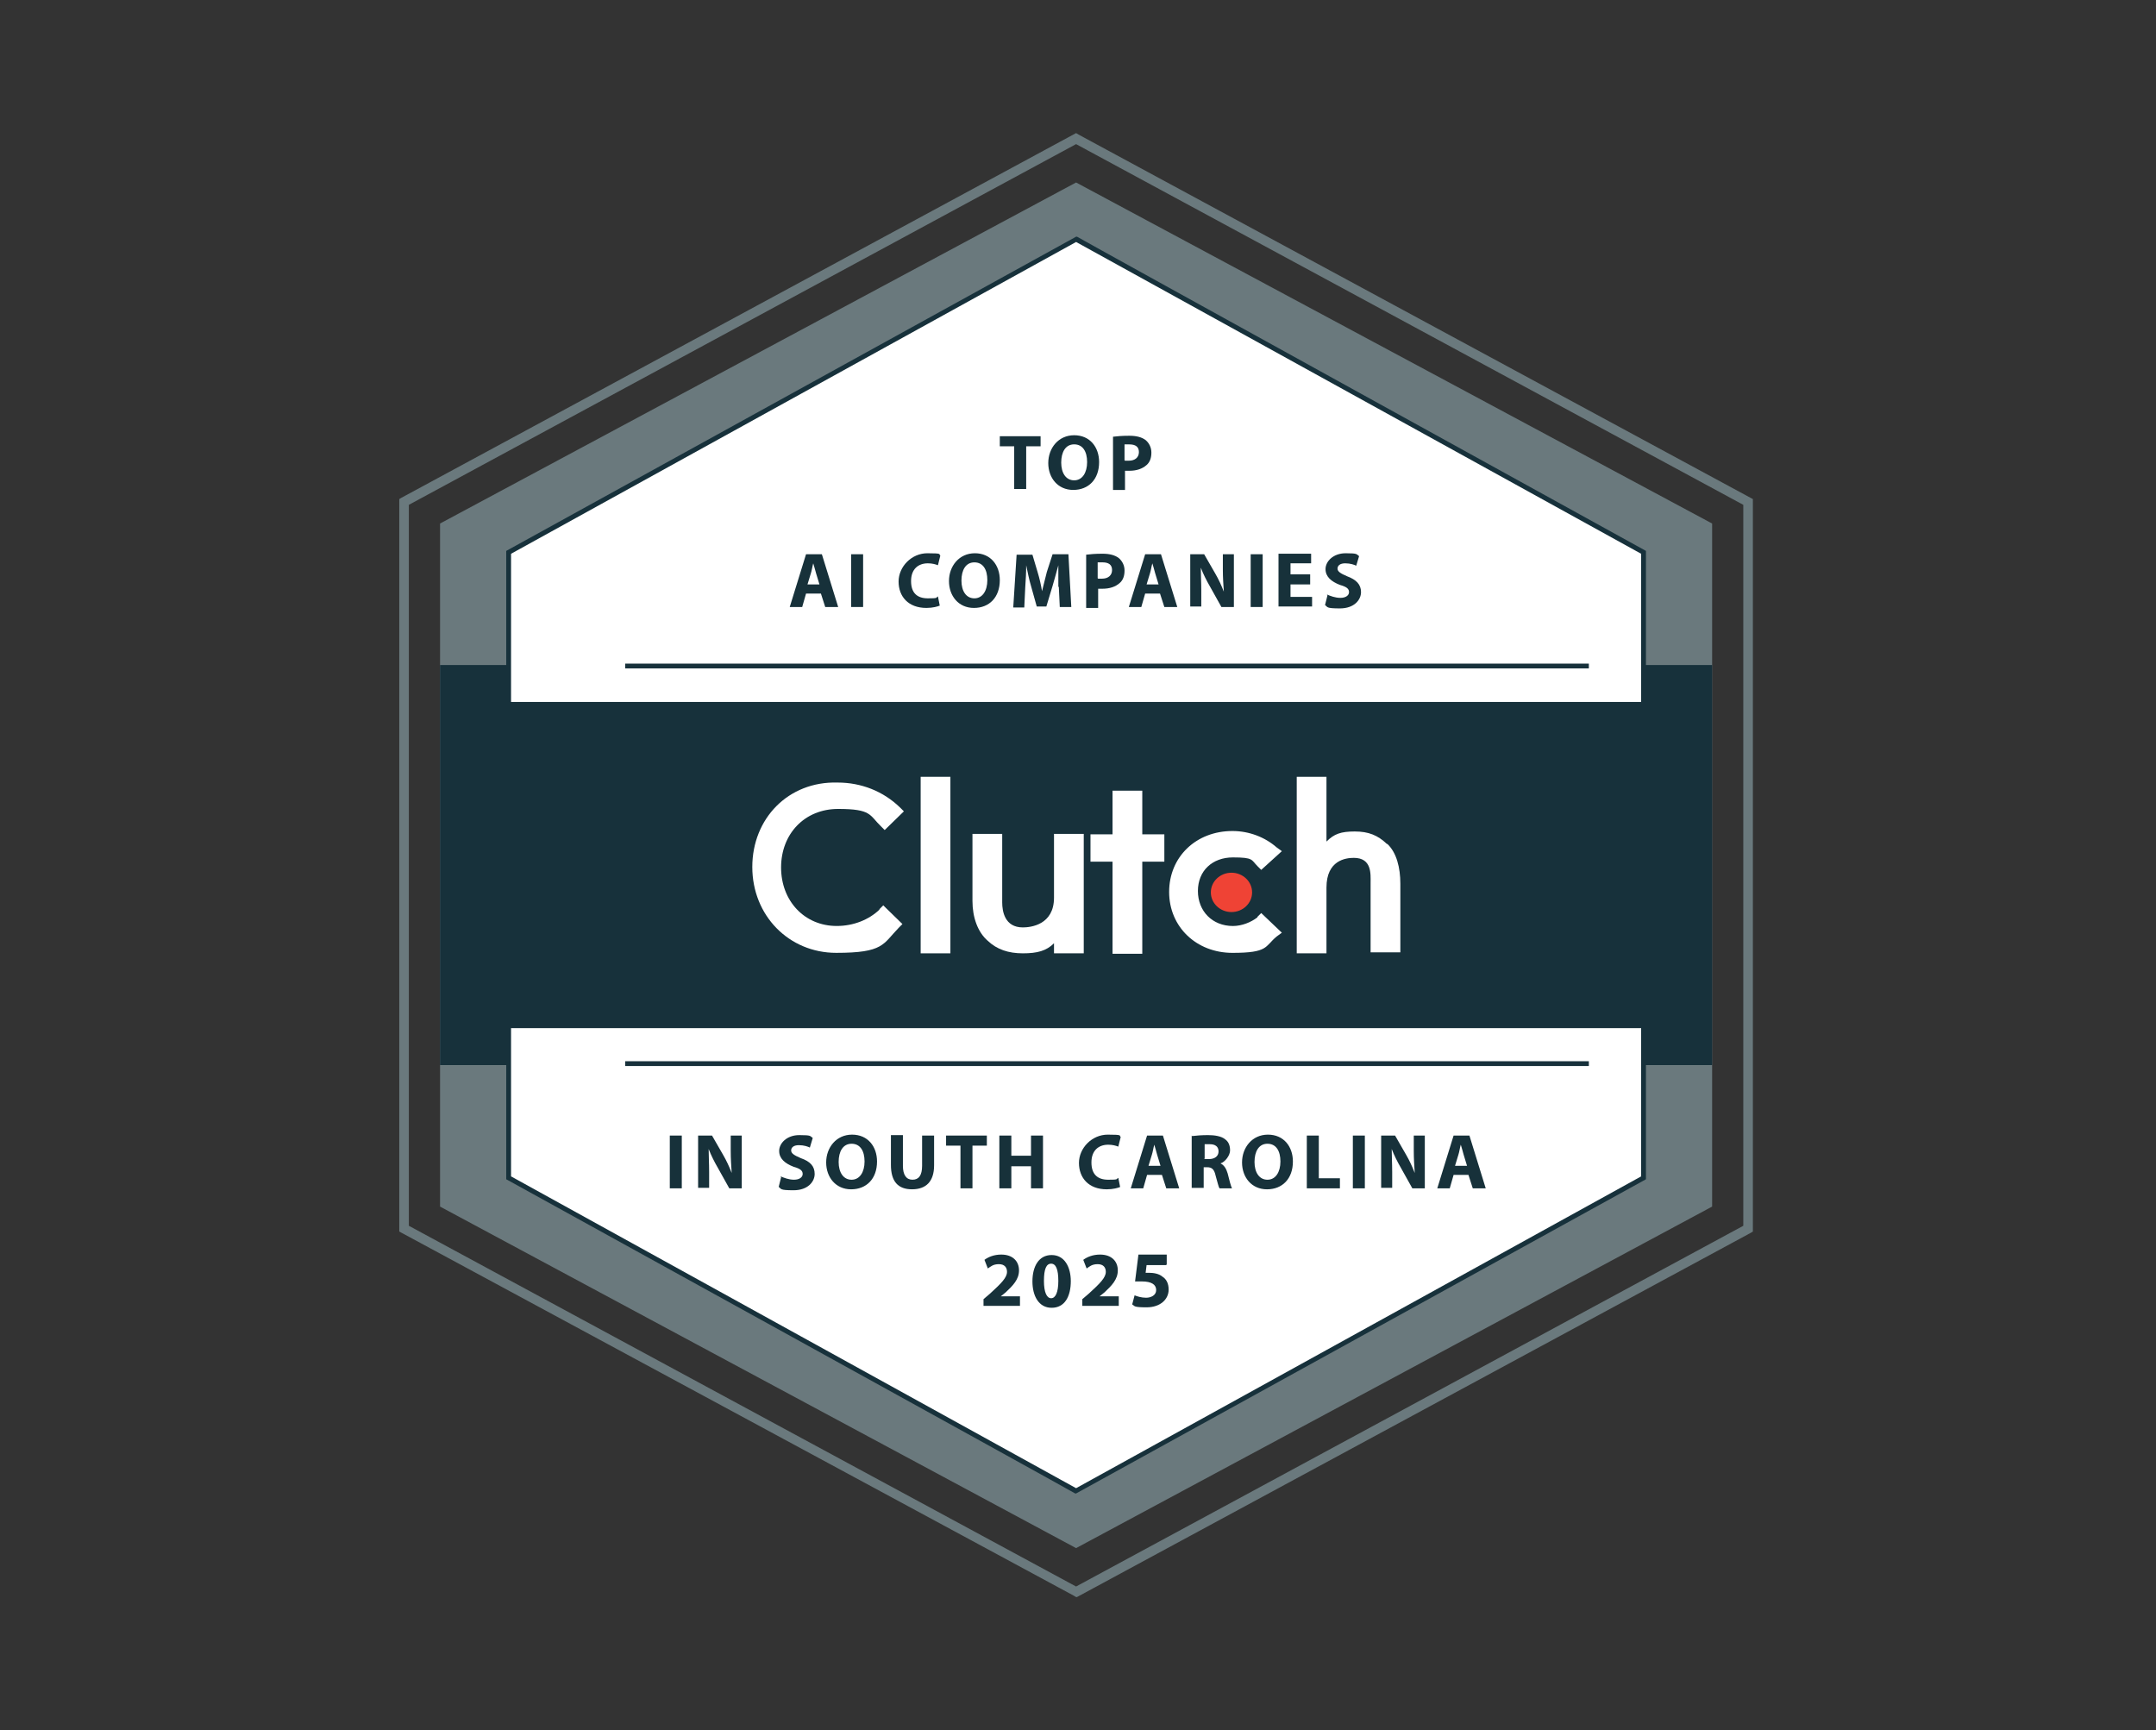 <svg width="162" height="130" viewBox="0 0 162 130" fill="none" xmlns="http://www.w3.org/2000/svg">
<rect x="0" y="0" width="162" height="130" fill="#333333" stroke="none"/>
<g clip-path="url(#clip0_1176_8668)">
<path d="M128.648 90.66L80.856 116.322L33.065 90.66V39.337L80.856 13.711L128.648 39.337V90.66Z" fill="#6A797D"/>
<path d="M123.53 88.498L80.856 112.033L38.219 88.498V41.499L80.856 18L123.53 41.499V88.498Z" fill="white"/>
<path d="M80.857 112.215H80.785C80.785 112.179 38.039 88.608 38.039 88.608V41.393L80.857 17.785H80.929C80.929 17.821 123.675 41.393 123.675 41.393V88.608L80.857 112.215ZM38.4 88.391L80.857 111.819L123.314 88.391V41.609L80.857 18.182L38.4 41.609V88.427V88.391Z" fill="#17313B"/>
<path d="M123.53 49.969V52.744H38.218V49.969H33.065V80.028H38.218V77.252H123.53V80.028H128.648V49.969H123.53Z" fill="#17313B"/>
<path d="M69.178 58.367H71.412V71.631H69.178V58.367Z" fill="white"/>
<path d="M79.197 67.45C79.197 69.504 77.431 69.684 76.855 69.684C75.485 69.684 75.305 68.459 75.305 67.81V62.656H73.07V67.702C73.07 68.927 73.467 70.045 74.224 70.694C74.909 71.342 75.773 71.631 76.855 71.631C77.936 71.631 78.621 71.451 79.197 70.874V71.631H81.432V62.656H79.197V67.414V67.45Z" fill="white"/>
<path d="M85.83 59.41H83.595V62.69H81.938V64.744H83.595V71.664H85.83V64.744H87.488V62.69H85.83V59.41Z" fill="white"/>
<path d="M94.479 68.929C94.011 69.289 93.326 69.578 92.641 69.578C91.091 69.578 90.01 68.46 90.01 66.947C90.01 65.433 91.091 64.424 92.641 64.424C94.191 64.424 94.011 64.604 94.479 65.073L94.768 65.361L96.317 63.955L95.921 63.667C95.056 62.91 93.867 62.441 92.605 62.441C89.866 62.441 87.848 64.388 87.848 67.019C87.848 69.65 89.902 71.596 92.605 71.596C95.308 71.596 95.02 71.127 95.921 70.371L96.317 70.082L94.768 68.605L94.479 68.893V68.929Z" fill="white"/>
<path d="M104.211 63.413C103.527 62.764 102.842 62.476 101.797 62.476C100.751 62.476 100.247 62.656 99.67 63.233V58.367H97.436V71.631H99.67V66.693C99.67 64.638 101.112 64.458 101.725 64.458C103.094 64.458 102.986 65.684 102.986 66.332V71.558H105.221V66.404C105.221 65.179 104.932 64.062 104.247 63.413H104.211Z" fill="white"/>
<path d="M92.532 68.53C93.388 68.53 94.082 67.868 94.082 67.052C94.082 66.236 93.388 65.574 92.532 65.574C91.676 65.574 90.982 66.236 90.982 67.052C90.982 67.868 91.676 68.53 92.532 68.53Z" fill="#EF4335"/>
<path d="M66.079 68.351C65.285 69.108 64.132 69.576 62.871 69.576C60.456 69.576 58.69 67.702 58.69 65.179C58.69 62.656 60.456 60.782 62.979 60.782C65.502 60.782 65.322 61.251 66.187 62.08L66.475 62.368L67.917 60.962L67.628 60.674C66.367 59.449 64.709 58.8 62.943 58.8C59.23 58.692 56.527 61.503 56.527 65.143C56.527 68.784 59.267 71.595 62.835 71.595C66.403 71.595 66.331 70.946 67.52 69.721L67.808 69.432L66.367 68.027L66.079 68.315V68.351Z" fill="white"/>
<path d="M119.385 79.738H46.977V80.099H119.385V79.738Z" fill="#17313B"/>
<path d="M119.385 49.863H46.977V50.224H119.385V49.863Z" fill="#17313B"/>
<path d="M80.855 120L80.675 119.892L30 92.536V37.5L30.18 37.392L80.855 10L81.035 10.108L131.71 37.5V92.536L131.53 92.644L80.855 120.036V120ZM30.721 92.103L80.855 119.207L130.99 92.103V37.932L80.855 10.829L30.721 37.932V92.103Z" fill="#6A797D"/>
<path d="M76.206 33.534H75.125V32.777H78.189V33.534H77.107V36.742H76.206V33.534Z" fill="#17313A"/>
<path d="M82.586 34.721C82.586 36.019 81.793 36.812 80.64 36.812C79.487 36.812 78.766 35.911 78.766 34.794C78.766 33.676 79.522 32.703 80.712 32.703C81.901 32.703 82.586 33.604 82.586 34.721ZM79.739 34.758C79.739 35.55 80.099 36.091 80.712 36.091C81.325 36.091 81.685 35.514 81.685 34.721C81.685 33.929 81.361 33.388 80.712 33.388C80.063 33.388 79.739 33.965 79.739 34.758Z" fill="#17313A"/>
<path d="M83.631 32.814C83.919 32.778 84.316 32.742 84.856 32.742C85.397 32.742 85.793 32.85 86.082 33.067C86.334 33.283 86.514 33.607 86.514 34.004C86.514 34.4 86.406 34.724 86.154 34.941C85.829 35.229 85.397 35.373 84.856 35.373C84.316 35.373 84.64 35.373 84.532 35.373V36.815H83.631V32.886V32.814ZM84.532 34.616C84.604 34.616 84.712 34.616 84.82 34.616C85.289 34.616 85.577 34.364 85.577 33.968C85.577 33.571 85.325 33.391 84.856 33.391C84.388 33.391 84.568 33.391 84.496 33.391V34.58L84.532 34.616Z" fill="#17313A"/>
<path d="M60.565 44.6L60.277 45.609H59.34L60.565 41.645H61.755L62.98 45.609H62.007L61.683 44.6H60.529H60.565ZM61.574 43.915L61.322 43.086C61.25 42.834 61.178 42.546 61.106 42.329C61.034 42.582 60.998 42.87 60.926 43.086L60.673 43.915H61.538H61.574Z" fill="#17313A"/>
<path d="M64.854 41.645V45.609H63.953V41.645H64.854Z" fill="#17313A"/>
<path d="M70.619 45.499C70.475 45.571 70.079 45.679 69.61 45.679C68.24 45.679 67.519 44.814 67.519 43.697C67.519 42.58 68.493 41.57 69.682 41.57C70.871 41.57 70.511 41.642 70.655 41.751L70.475 42.471C70.295 42.399 70.043 42.327 69.718 42.327C68.997 42.327 68.457 42.76 68.457 43.661C68.457 44.562 68.925 44.958 69.718 44.958C70.511 44.958 70.295 44.922 70.475 44.814L70.619 45.535V45.499Z" fill="#17313A"/>
<path d="M75.125 43.589C75.125 44.886 74.332 45.679 73.179 45.679C72.025 45.679 71.305 44.778 71.305 43.661C71.305 42.543 72.062 41.57 73.251 41.57C74.44 41.57 75.125 42.471 75.125 43.589ZM72.242 43.625C72.242 44.418 72.602 44.958 73.215 44.958C73.828 44.958 74.188 44.382 74.188 43.589C74.188 42.796 73.864 42.255 73.215 42.255C72.566 42.255 72.242 42.832 72.242 43.625Z" fill="#17313A"/>
<path d="M79.523 44.095C79.523 43.627 79.523 43.05 79.523 42.474C79.379 42.978 79.234 43.555 79.09 44.023L78.622 45.573H77.901L77.468 44.023C77.324 43.555 77.216 42.978 77.108 42.474C77.108 43.014 77.072 43.627 77.036 44.131L76.964 45.645H76.135L76.387 41.681H77.576L77.973 43.014C78.117 43.483 78.225 43.987 78.297 44.42C78.405 43.951 78.55 43.447 78.658 42.978L79.09 41.645H80.28L80.496 45.609H79.631L79.559 44.095H79.523Z" fill="#17313A"/>
<path d="M81.613 41.678C81.902 41.642 82.298 41.605 82.839 41.605C83.379 41.605 83.776 41.714 84.064 41.93C84.316 42.146 84.497 42.471 84.497 42.867C84.497 43.263 84.388 43.588 84.136 43.804C83.812 44.092 83.379 44.236 82.839 44.236C82.298 44.236 82.623 44.236 82.514 44.236V45.678H81.613V41.75V41.678ZM82.514 43.48C82.586 43.48 82.695 43.48 82.803 43.48C83.271 43.48 83.559 43.227 83.559 42.831C83.559 42.434 83.307 42.254 82.839 42.254C82.37 42.254 82.55 42.254 82.478 42.254V43.444L82.514 43.48Z" fill="#17313A"/>
<path d="M86.046 44.6L85.757 45.609H84.82L86.046 41.645H87.235L88.46 45.609H87.487L87.163 44.6H86.01H86.046ZM87.055 43.915L86.803 43.086C86.731 42.834 86.658 42.546 86.586 42.329C86.514 42.582 86.478 42.87 86.406 43.086L86.154 43.915H87.019H87.055Z" fill="#17313A"/>
<path d="M89.434 45.609V41.645H90.479L91.308 43.086C91.56 43.519 91.776 43.987 91.957 44.456C91.921 43.915 91.884 43.374 91.884 42.798V41.645H92.713V45.609H91.776L90.911 44.059C90.659 43.627 90.407 43.122 90.227 42.654C90.227 43.194 90.263 43.735 90.263 44.384V45.573H89.434V45.609Z" fill="#17313A"/>
<path d="M94.876 41.645V45.609H93.975V41.645H94.876Z" fill="#17313A"/>
<path d="M98.445 43.912H96.968V44.849H98.589V45.57H96.066V41.605H98.517V42.326H96.968V43.155H98.445V43.876V43.912Z" fill="#17313A"/>
<path d="M99.707 44.67C99.959 44.778 100.319 44.922 100.716 44.922C101.112 44.922 101.365 44.742 101.365 44.49C101.365 44.237 101.184 44.093 100.68 43.949C100.031 43.697 99.599 43.336 99.599 42.76C99.599 42.183 100.175 41.57 101.112 41.57C102.049 41.57 101.905 41.642 102.121 41.787L101.905 42.507C101.761 42.435 101.473 42.327 101.076 42.327C100.68 42.327 100.5 42.507 100.5 42.724C100.5 42.94 100.716 43.084 101.22 43.3C101.905 43.553 102.266 43.913 102.266 44.49C102.266 45.066 101.761 45.715 100.68 45.715C99.599 45.715 99.779 45.607 99.562 45.463L99.743 44.742L99.707 44.67Z" fill="#17313A"/>
<path d="M51.229 85.324V89.289H50.328V85.324H51.229Z" fill="#17313A"/>
<path d="M52.455 89.289V85.324H53.5L54.329 86.766C54.582 87.198 54.798 87.667 54.978 88.135C54.942 87.595 54.906 87.054 54.906 86.478V85.324H55.735V89.289H54.798L53.933 87.739C53.681 87.306 53.428 86.802 53.248 86.333C53.248 86.874 53.284 87.415 53.284 88.063V89.253H52.455V89.289Z" fill="#17313A"/>
<path d="M58.654 88.389C58.906 88.497 59.267 88.641 59.663 88.641C60.06 88.641 60.312 88.461 60.312 88.209C60.312 87.956 60.132 87.812 59.627 87.668C58.978 87.415 58.546 87.055 58.546 86.478C58.546 85.902 59.123 85.289 60.06 85.289C60.997 85.289 60.852 85.361 61.069 85.505L60.852 86.226C60.708 86.154 60.42 86.046 60.023 86.046C59.627 86.046 59.447 86.226 59.447 86.442C59.447 86.659 59.663 86.803 60.168 87.019C60.889 87.271 61.213 87.632 61.213 88.209C61.213 88.785 60.708 89.434 59.627 89.434C58.546 89.434 58.726 89.326 58.51 89.182L58.69 88.461L58.654 88.389Z" fill="#17313A"/>
<path d="M65.899 87.272C65.899 88.57 65.106 89.363 63.952 89.363C62.799 89.363 62.078 88.462 62.078 87.344C62.078 86.227 62.835 85.254 64.024 85.254C65.214 85.254 65.899 86.155 65.899 87.272ZM63.015 87.308C63.015 88.101 63.376 88.642 63.988 88.642C64.601 88.642 64.962 88.065 64.962 87.272C64.962 86.479 64.637 85.939 63.988 85.939C63.34 85.939 63.015 86.515 63.015 87.308Z" fill="#17313A"/>
<path d="M67.844 85.325V87.596C67.844 88.281 68.097 88.641 68.565 88.641C69.034 88.641 69.286 88.317 69.286 87.596V85.325H70.187V87.56C70.187 88.785 69.574 89.362 68.529 89.362C67.484 89.362 66.943 88.785 66.943 87.524V85.289H67.844V85.325Z" fill="#17313A"/>
<path d="M72.169 86.081H71.088V85.324H74.151V86.081H73.07V89.289H72.169V86.081Z" fill="#17313A"/>
<path d="M75.991 85.324V86.838H77.469V85.324H78.37V89.289H77.469V87.631H75.991V89.289H75.09V85.324H75.991Z" fill="#17313A"/>
<path d="M84.172 89.183C84.028 89.255 83.631 89.363 83.163 89.363C81.793 89.363 81.072 88.498 81.072 87.38C81.072 86.263 82.045 85.254 83.235 85.254C84.424 85.254 84.064 85.326 84.208 85.434L84.028 86.155C83.847 86.083 83.595 86.011 83.271 86.011C82.55 86.011 82.009 86.443 82.009 87.344C82.009 88.245 82.478 88.642 83.271 88.642C84.064 88.642 83.847 88.606 84.028 88.498L84.172 89.219V89.183Z" fill="#17313A"/>
<path d="M86.19 88.28L85.902 89.289H84.965L86.19 85.324H87.38L88.605 89.289H87.632L87.308 88.28H86.154H86.19ZM87.199 87.595L86.947 86.766C86.875 86.514 86.803 86.225 86.731 86.009C86.659 86.261 86.623 86.55 86.551 86.766L86.298 87.595H87.163H87.199Z" fill="#17313A"/>
<path d="M89.579 85.361C89.867 85.325 90.3 85.289 90.768 85.289C91.237 85.289 91.778 85.361 92.066 85.613C92.318 85.794 92.426 86.082 92.426 86.442C92.426 86.803 92.066 87.307 91.706 87.415C91.994 87.56 92.138 87.812 92.246 88.172C92.354 88.641 92.498 89.146 92.57 89.29H91.633C91.561 89.182 91.489 88.857 91.345 88.353C91.237 87.848 91.057 87.704 90.696 87.704H90.444V89.254H89.543V85.325L89.579 85.361ZM90.48 87.091H90.841C91.273 87.091 91.561 86.875 91.561 86.514C91.561 86.154 91.309 85.974 90.913 85.974C90.516 85.974 90.552 85.974 90.516 85.974V87.055L90.48 87.091Z" fill="#17313A"/>
<path d="M97.147 87.272C97.147 88.57 96.354 89.363 95.2 89.363C94.047 89.363 93.326 88.462 93.326 87.344C93.326 86.227 94.083 85.254 95.272 85.254C96.462 85.254 97.147 86.155 97.147 87.272ZM94.263 87.308C94.263 88.101 94.624 88.642 95.236 88.642C95.849 88.642 96.21 88.065 96.21 87.272C96.21 86.479 95.885 85.939 95.236 85.939C94.588 85.939 94.263 86.515 94.263 87.308Z" fill="#17313A"/>
<path d="M98.193 85.324H99.094V88.532H100.68V89.289H98.193V85.324Z" fill="#17313A"/>
<path d="M102.553 85.324V89.289H101.652V85.324H102.553Z" fill="#17313A"/>
<path d="M103.779 89.289V85.324H104.825L105.653 86.766C105.906 87.198 106.122 87.667 106.302 88.135C106.266 87.595 106.23 87.054 106.23 86.478V85.324H107.059V89.289H106.122L105.257 87.739C105.005 87.306 104.752 86.802 104.572 86.333C104.572 86.874 104.608 87.415 104.608 88.063V89.253H103.779V89.289Z" fill="#17313A"/>
<path d="M109.222 88.28L108.933 89.289H107.996L109.222 85.324H110.411L111.636 89.289H110.663L110.339 88.28H109.185H109.222ZM110.231 87.595L109.978 86.766C109.906 86.514 109.834 86.225 109.762 86.009C109.69 86.261 109.654 86.55 109.582 86.766L109.33 87.595H110.195H110.231Z" fill="#17313A"/>
<path d="M73.9 98.158V97.618L74.405 97.185C75.234 96.428 75.666 95.996 75.666 95.563C75.666 95.239 75.486 94.987 75.054 94.987C74.621 94.987 74.441 95.167 74.225 95.311L73.972 94.662C74.261 94.446 74.693 94.266 75.234 94.266C76.099 94.266 76.567 94.77 76.567 95.455C76.567 96.14 76.099 96.608 75.558 97.113L75.198 97.401H76.64V98.122H73.9V98.158Z" fill="#17313A"/>
<path d="M80.46 96.247C80.46 97.436 79.991 98.265 79.018 98.265C78.045 98.265 77.576 97.364 77.576 96.283C77.576 95.166 78.045 94.301 79.018 94.301C79.991 94.301 80.46 95.202 80.46 96.283V96.247ZM78.441 96.247C78.441 97.112 78.657 97.545 78.982 97.545C79.306 97.545 79.522 97.112 79.522 96.247C79.522 95.382 79.342 94.95 78.982 94.95C78.621 94.95 78.441 95.346 78.441 96.247Z" fill="#17313A"/>
<path d="M81.324 98.158V97.618L81.829 97.185C82.658 96.428 83.09 95.996 83.09 95.563C83.09 95.239 82.91 94.987 82.478 94.987C82.045 94.987 81.865 95.167 81.649 95.311L81.396 94.662C81.685 94.446 82.117 94.266 82.658 94.266C83.523 94.266 83.991 94.77 83.991 95.455C83.991 96.14 83.523 96.608 82.982 97.113L82.622 97.401H84.063V98.122H81.324V98.158Z" fill="#17313A"/>
<path d="M87.631 95.058H86.153L86.081 95.635C86.153 95.635 86.226 95.635 86.334 95.635C86.694 95.635 87.091 95.707 87.343 95.924C87.631 96.104 87.811 96.428 87.811 96.897C87.811 97.618 87.199 98.23 86.153 98.23C85.108 98.23 85.288 98.122 85.072 98.014L85.252 97.329C85.433 97.401 85.757 97.509 86.118 97.509C86.478 97.509 86.874 97.329 86.874 96.933C86.874 96.536 86.55 96.284 85.793 96.284C85.036 96.284 85.433 96.284 85.288 96.284L85.541 94.266H87.667V94.987L87.631 95.058Z" fill="#17313A"/>
</g>
<defs>
<clipPath id="clip0_1176_8668">
<rect width="101.71" height="110" fill="white" transform="translate(30 10)"/>
</clipPath>
</defs>
</svg>
